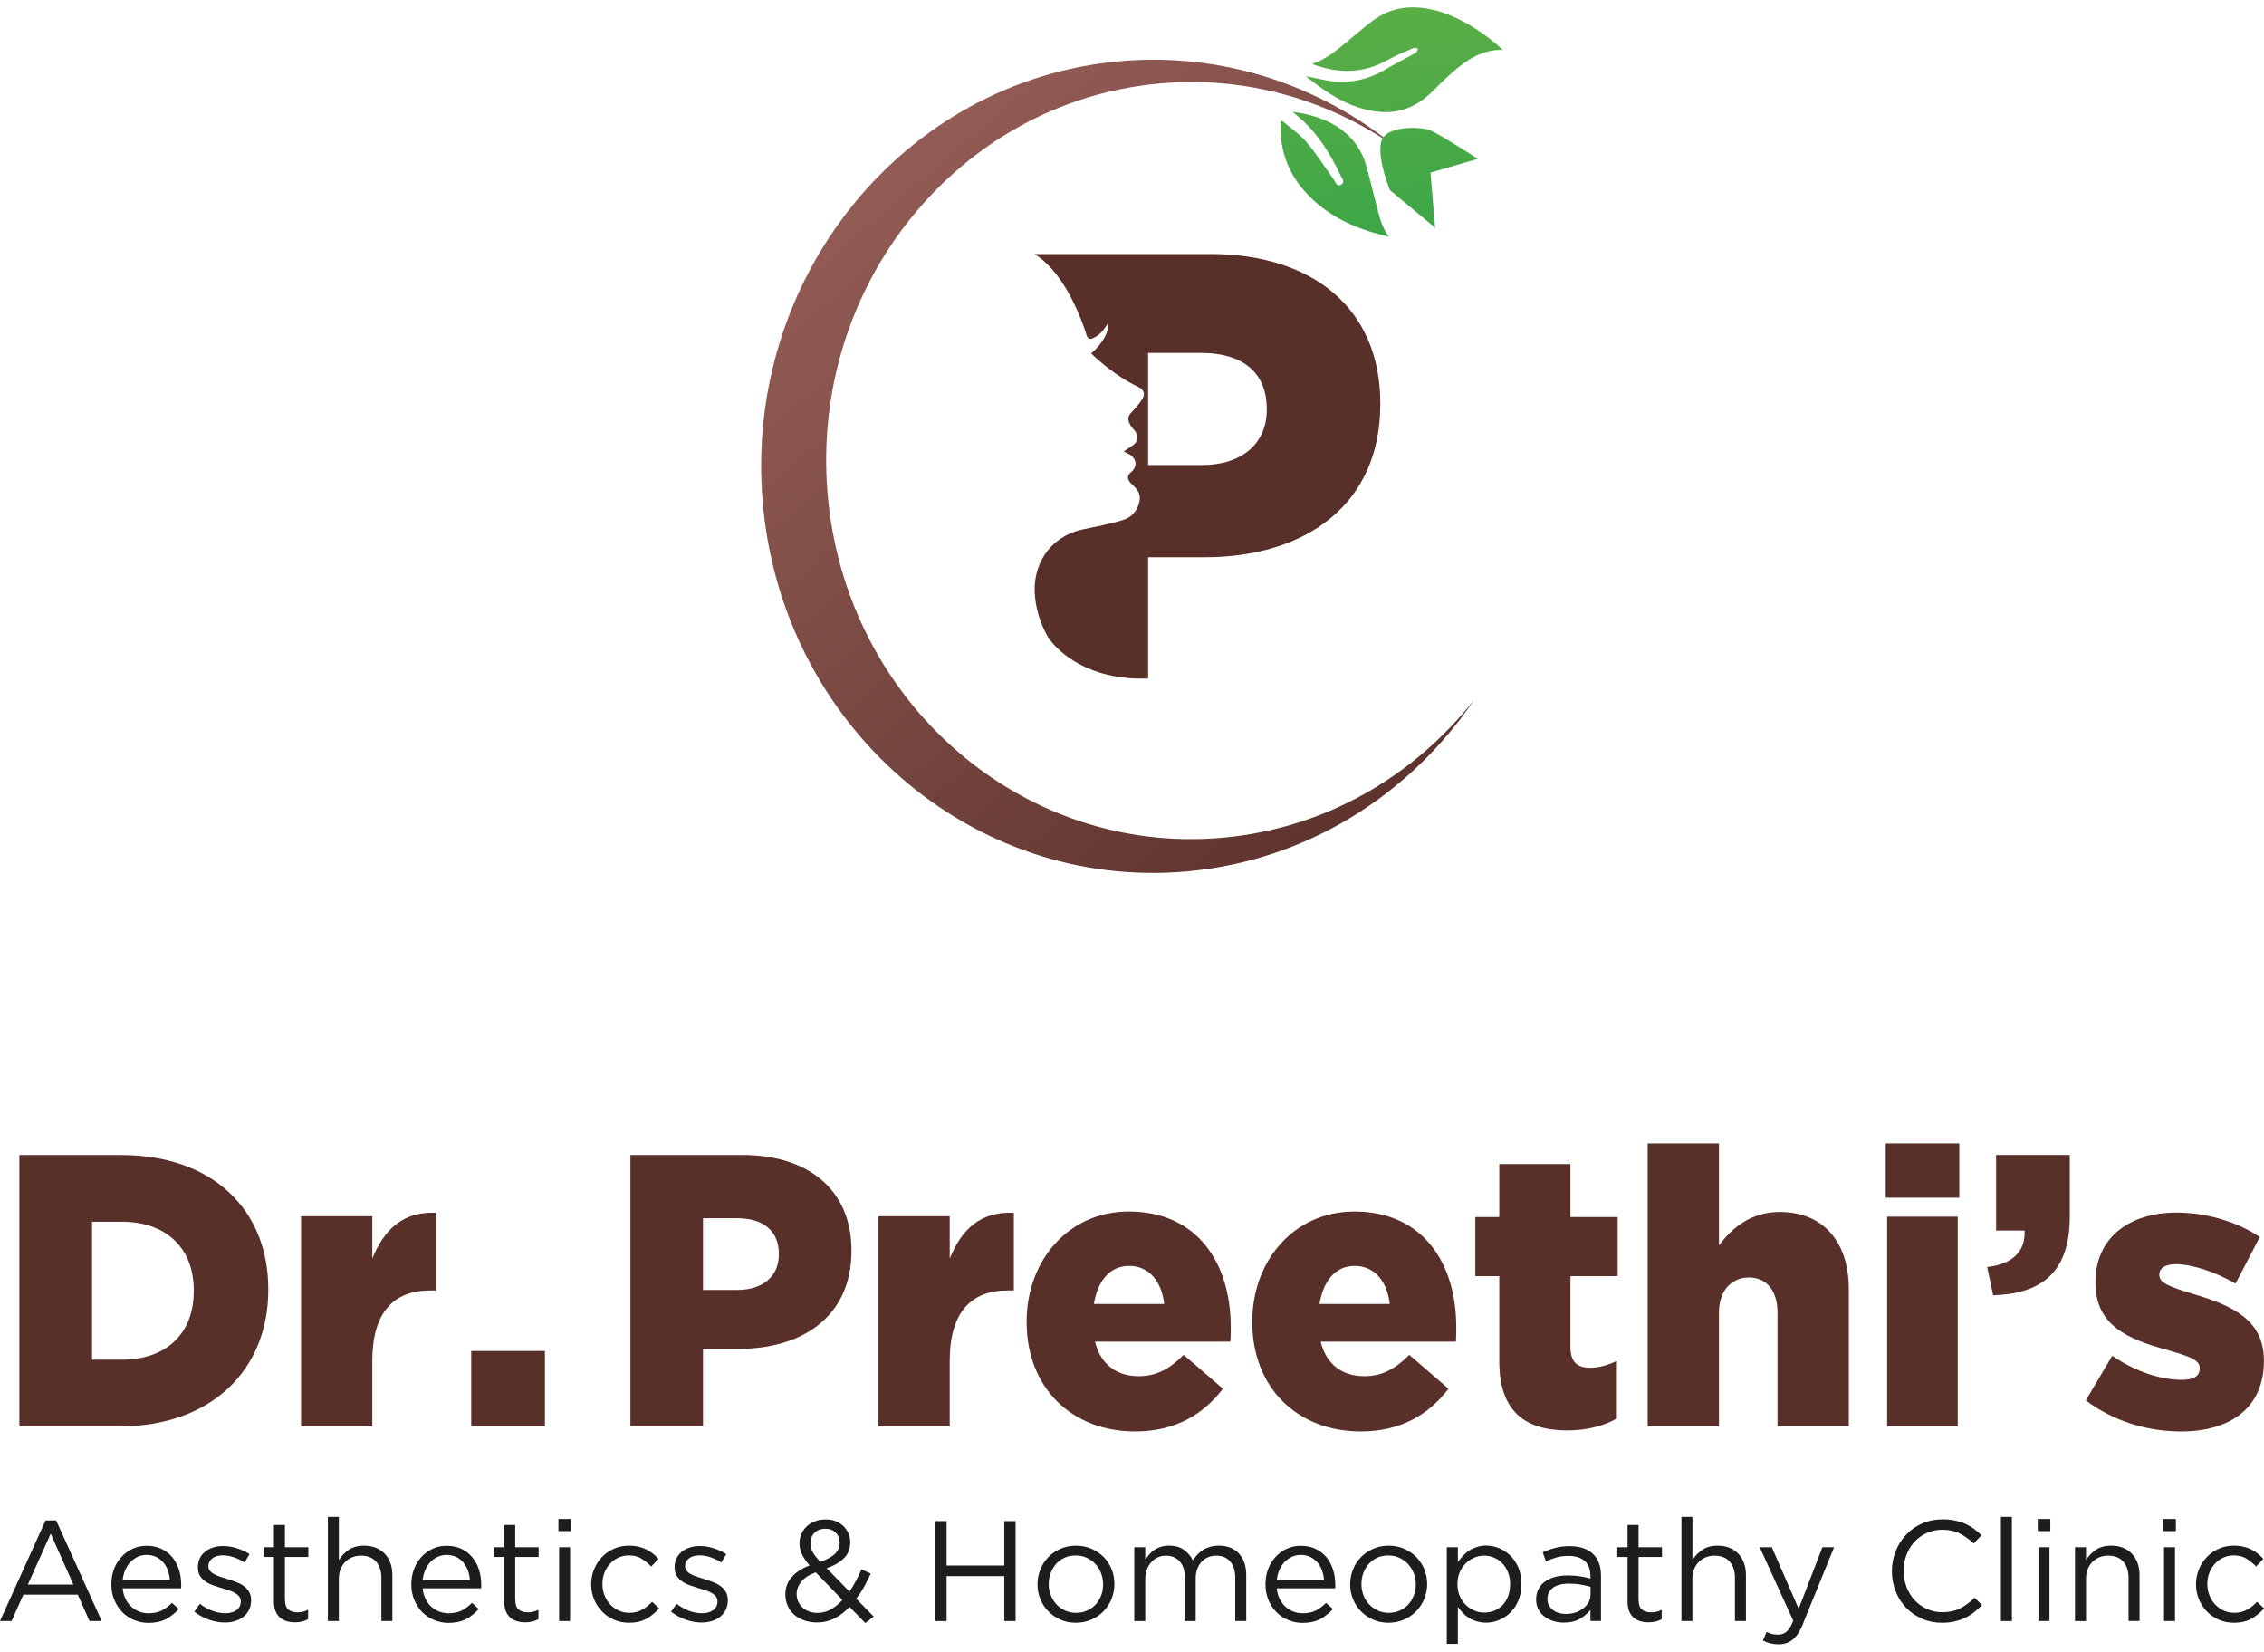 <svg width="148" height="108" viewBox="0 0 148 108" fill="none" xmlns="http://www.w3.org/2000/svg">
<g clip-path="url(#clip0_5872_2055)">
<path d="M96.397 45.697C92.195 51.929 85.463 56.253 77.589 56.958C63.486 58.219 51.07 47.386 49.854 32.764C48.638 18.141 59.084 5.265 73.186 4.004C79.981 3.396 86.388 5.599 91.336 9.679C86.945 6.563 81.53 4.945 75.82 5.456C62.69 6.63 52.965 18.617 54.097 32.232C55.23 45.847 66.788 55.931 79.919 54.757C86.632 54.157 92.46 50.728 96.399 45.699L96.397 45.697Z" fill="url(#paint0_linear_5872_2055)"/>
<path d="M79.103 16.606H67.633C69.196 17.58 70.313 19.741 70.99 21.768C71.008 21.821 71.02 21.869 71.031 21.918C71.114 22.145 71.245 22.203 71.455 22.102C71.849 21.918 72.081 21.683 72.399 21.17C72.537 21.635 72.083 22.465 71.335 23.098C71.402 23.165 71.455 23.223 71.519 23.278C72.408 24.095 73.37 24.794 74.45 25.312C74.754 25.462 74.874 25.731 74.701 26.035C74.522 26.338 74.282 26.619 74.034 26.877C73.723 27.199 73.67 27.383 73.891 27.779C73.957 27.903 74.052 28.012 74.149 28.113C74.453 28.447 74.418 28.854 74.054 29.109C73.863 29.24 73.665 29.372 73.451 29.514C73.605 29.586 73.732 29.639 73.845 29.705C74.321 29.998 74.365 30.506 73.934 30.87C73.695 31.072 73.672 31.259 73.868 31.521C73.946 31.622 74.047 31.712 74.142 31.802C74.505 32.142 74.602 32.524 74.427 33.001C74.259 33.466 73.951 33.802 73.508 33.956C73.059 34.11 72.601 34.214 72.141 34.319C71.664 34.432 71.178 34.511 70.695 34.623C68.641 35.106 67.423 36.908 67.667 39.081C67.776 40.043 68.079 40.894 68.526 41.672C68.538 41.691 68.549 41.709 68.563 41.725C68.922 42.231 70.538 44.208 74.266 44.351H75.053V36.425H78.719C85.37 36.425 90.231 32.975 90.231 26.433V26.355C90.231 20.208 85.872 16.602 79.101 16.602L79.103 16.606ZM82.81 26.794C82.81 28.974 81.203 30.398 78.565 30.398H75.053V23.068H78.528C81.208 23.068 82.81 24.334 82.81 26.716V26.794Z" fill="#582F29"/>
<path d="M85.791 4.174C86.904 3.796 87.68 3.023 88.513 2.342C89.043 1.907 89.558 1.44 90.138 1.088C91.246 0.418 92.452 0.361 93.686 0.641C95.314 1.012 97.099 2.186 98.241 3.26C96.627 3.223 95.501 4.204 94.4 5.228C93.997 5.603 93.629 6.024 93.205 6.369C92.27 7.126 91.198 7.439 90.016 7.294C88.221 7.074 86.758 6.109 85.363 4.982C85.442 4.995 85.522 5.007 85.6 5.025C86.008 5.108 86.415 5.207 86.825 5.272C88.124 5.474 89.346 5.251 90.498 4.579C91.17 4.185 91.868 3.836 92.547 3.454C92.623 3.41 92.653 3.276 92.703 3.184C92.609 3.164 92.498 3.099 92.425 3.131C91.835 3.389 91.237 3.624 90.677 3.937C89.162 4.786 87.608 4.818 86.008 4.264C85.955 4.245 85.904 4.224 85.785 4.176L85.791 4.174Z" fill="url(#paint1_linear_5872_2055)"/>
<path d="M83.798 7.882C84.344 8.351 84.959 8.759 85.421 9.302C86.073 10.068 86.614 10.934 87.204 11.757C87.321 11.921 87.388 12.236 87.671 12.066C87.952 11.896 87.733 11.675 87.648 11.49C86.973 10.075 86.172 8.754 84.986 7.728C84.832 7.594 84.675 7.461 84.498 7.307C86.978 7.629 88.751 8.773 89.329 10.885C89.6 11.882 89.837 12.89 90.102 13.888C90.249 14.438 90.418 14.984 90.8 15.476C90.365 15.359 89.925 15.26 89.497 15.122C87.85 14.59 86.375 13.767 85.212 12.413C84.197 11.233 83.704 9.843 83.699 8.262C83.699 8.158 83.715 8.055 83.725 7.951C83.75 7.928 83.775 7.905 83.8 7.882H83.798Z" fill="url(#paint2_linear_5872_2055)"/>
<path d="M96.608 10.383L93.514 11.283L93.813 14.883L90.866 12.432C90.866 12.432 90.042 10.457 90.276 9.313C90.511 8.172 92.885 8.266 93.498 8.517C94.11 8.768 96.61 10.386 96.61 10.386L96.608 10.383Z" fill="url(#paint3_linear_5872_2055)"/>
<path d="M7.876 75.494H1.266V93.237H7.774C13.943 93.237 17.539 89.433 17.539 84.315V84.262C17.539 79.144 13.989 75.494 7.876 75.494ZM12.667 84.389C12.667 87.254 10.788 88.876 7.949 88.876H6.018V79.855H7.949C10.788 79.855 12.667 81.505 12.667 84.343V84.389Z" fill="#582F29"/>
<path d="M19.68 79.497H24.337V82.266C25.097 80.388 26.324 79.168 28.53 79.272V84.349H28.139C25.712 84.349 24.337 85.796 24.337 88.969V93.234H19.68V79.502V79.497Z" fill="#582F29"/>
<path d="M30.805 88.305H35.621V93.23H30.805V88.305Z" fill="#582F29"/>
<path d="M48.546 75.494H41.211V93.237H45.956V88.165H48.305C52.553 88.165 55.661 85.965 55.661 81.779V81.726C55.661 77.802 52.875 75.494 48.546 75.494ZM50.916 82.007C50.916 83.401 49.889 84.315 48.203 84.315H45.956V79.627H48.178C49.889 79.627 50.916 80.44 50.916 81.961V82.007Z" fill="#582F29"/>
<path d="M57.426 79.497H62.084V82.266C62.843 80.388 64.07 79.168 66.276 79.272V84.349H65.882C63.456 84.349 62.084 85.796 62.084 88.969V93.234H57.426V79.502V79.497Z" fill="#582F29"/>
<path d="M80.453 86.71C80.453 82.671 78.354 79.189 73.783 79.189C69.871 79.189 67.113 82.37 67.113 86.381V86.427C67.113 90.694 70.046 93.564 74.2 93.564C76.839 93.564 78.669 92.443 79.945 90.772L77.375 88.558C76.422 89.525 75.542 89.953 74.442 89.953C72.998 89.953 71.953 89.196 71.582 87.693H80.428C80.456 87.364 80.456 87.009 80.456 86.708L80.453 86.71ZM71.508 85.233C71.757 83.737 72.535 82.745 73.811 82.745C75.087 82.745 75.931 83.712 76.106 85.233H71.508Z" fill="#582F29"/>
<path d="M95.196 86.71C95.196 82.671 93.097 79.189 88.533 79.189C84.621 79.189 81.863 82.37 81.863 86.381V86.427C81.863 90.694 84.796 93.564 88.95 93.564C91.589 93.564 93.419 92.443 94.688 90.772L92.125 88.558C91.172 89.525 90.292 89.953 89.192 89.953C87.748 89.953 86.703 89.196 86.332 87.693H95.178C95.199 87.364 95.199 87.009 95.199 86.708L95.196 86.71ZM86.258 85.233C86.5 83.737 87.285 82.745 88.554 82.745C89.823 82.745 90.681 83.712 90.85 85.233H86.258Z" fill="#582F29"/>
<path d="M98.009 88.971V83.413H96.441V79.549H98.009V76.088H102.662V79.549H105.748V83.413H102.662V88.036C102.662 88.996 103.079 89.401 103.936 89.401C104.548 89.401 105.135 89.224 105.699 88.948V92.713C104.866 93.191 103.765 93.497 102.467 93.497C99.674 93.497 98.009 92.234 98.009 88.975V88.971Z" fill="#582F29"/>
<path d="M107.711 74.739H112.371V81.399C113.23 80.26 114.455 79.219 116.345 79.219C119.165 79.219 120.858 81.145 120.858 84.259V93.225H116.198V85.803C116.198 84.308 115.438 83.5 114.333 83.5C113.227 83.5 112.371 84.31 112.371 85.803V93.225H107.711V74.736V74.739Z" fill="#582F29"/>
<path d="M123.27 74.736V78.285H128.082V74.736H123.27ZM123.364 79.525V93.23H127.98V79.525H123.364Z" fill="#582F29"/>
<path d="M129.905 82.815C131.542 82.638 132.423 81.803 132.347 80.433H130.489V75.49H135.304V79.52C135.304 83.271 133.349 84.564 130.294 84.666L129.902 82.815H129.905Z" fill="#582F29"/>
<path d="M136.348 91.538L138.081 88.62C139.594 89.66 141.256 90.191 142.622 90.191C143.428 90.191 143.796 89.938 143.796 89.455V89.404C143.796 88.87 143.064 88.645 141.668 88.238C139.058 87.526 136.981 86.613 136.981 83.849V83.798C136.981 80.88 139.228 79.258 142.281 79.258C144.21 79.258 146.213 79.84 147.726 80.855L146.14 83.9C144.772 83.112 143.282 82.632 142.233 82.632C141.523 82.632 141.157 82.91 141.157 83.292V83.343C141.157 83.877 141.915 84.13 143.305 84.56C145.916 85.32 147.993 86.258 147.993 88.923V88.974C147.993 91.991 145.82 93.565 142.599 93.565C140.377 93.565 138.178 92.905 136.348 91.538Z" fill="#582F29"/>
<path d="M3.67 99.381H2.979L0 105.956H0.757L1.529 104.232H5.086L5.85 105.956H6.649L3.67 99.381ZM1.819 103.574L3.315 100.246L4.798 103.574H1.819Z" fill="#1D1D1D"/>
<path d="M11.697 102.595C11.596 102.286 11.449 102.01 11.262 101.782C11.066 101.555 10.832 101.366 10.551 101.239C10.27 101.106 9.954 101.039 9.597 101.039C9.261 101.039 8.953 101.099 8.665 101.235C8.384 101.361 8.142 101.543 7.933 101.771C7.726 101.999 7.564 102.261 7.449 102.569C7.334 102.878 7.281 103.207 7.281 103.554C7.281 103.93 7.341 104.266 7.477 104.581C7.604 104.889 7.779 105.158 8 105.379C8.214 105.6 8.469 105.768 8.764 105.89C9.059 106.01 9.367 106.079 9.696 106.079C10.159 106.079 10.541 105.992 10.857 105.83C11.165 105.662 11.442 105.441 11.688 105.172L11.239 104.77C11.039 104.97 10.815 105.138 10.581 105.267C10.339 105.386 10.051 105.448 9.715 105.448C9.508 105.448 9.298 105.414 9.112 105.34C8.916 105.267 8.743 105.165 8.589 105.025C8.435 104.885 8.301 104.71 8.207 104.509C8.106 104.309 8.046 104.079 8.018 103.819H11.838C11.845 103.78 11.845 103.739 11.845 103.699V103.598C11.845 103.244 11.799 102.908 11.697 102.599V102.595ZM8.018 103.278C8.046 103.044 8.099 102.823 8.186 102.627C8.274 102.427 8.382 102.252 8.522 102.105C8.656 101.964 8.817 101.849 8.992 101.762C9.174 101.681 9.367 101.635 9.577 101.635C9.818 101.635 10.033 101.681 10.214 101.769C10.396 101.863 10.551 101.983 10.677 102.13C10.804 102.277 10.905 102.452 10.972 102.652C11.046 102.853 11.092 103.062 11.105 103.276H8.018V103.278Z" fill="#1D1D1D"/>
<path d="M16.286 105.216C16.196 105.393 16.074 105.545 15.922 105.669C15.77 105.793 15.588 105.888 15.379 105.955C15.169 106.021 14.943 106.054 14.702 106.054C14.354 106.054 14.002 105.989 13.647 105.863C13.293 105.736 12.977 105.561 12.703 105.345L13.067 104.832C13.329 105.029 13.599 105.184 13.884 105.289C14.167 105.395 14.451 105.448 14.738 105.448C15.026 105.448 15.27 105.379 15.457 105.243C15.643 105.108 15.738 104.921 15.738 104.684V104.666C15.738 104.548 15.705 104.445 15.639 104.357C15.572 104.27 15.484 104.194 15.372 104.13C15.259 104.063 15.13 104.008 14.985 103.957C14.84 103.906 14.688 103.86 14.531 103.817C14.345 103.759 14.156 103.702 13.967 103.635C13.778 103.568 13.606 103.488 13.454 103.386C13.302 103.285 13.177 103.163 13.081 103.013C12.984 102.864 12.936 102.677 12.936 102.454V102.436C12.936 102.231 12.977 102.042 13.055 101.872C13.136 101.702 13.249 101.554 13.396 101.432C13.541 101.313 13.716 101.218 13.919 101.152C14.121 101.085 14.34 101.053 14.577 101.053C14.877 101.053 15.178 101.101 15.482 101.198C15.788 101.294 16.065 101.423 16.313 101.584L15.986 102.127C15.763 101.985 15.528 101.87 15.282 101.787C15.035 101.702 14.794 101.663 14.557 101.663C14.269 101.663 14.043 101.729 13.875 101.863C13.707 101.996 13.622 102.164 13.622 102.362V102.381C13.622 102.491 13.656 102.59 13.725 102.675C13.794 102.76 13.884 102.832 14.002 102.894C14.117 102.956 14.25 103.011 14.398 103.062C14.547 103.112 14.704 103.163 14.865 103.211C15.052 103.269 15.236 103.329 15.42 103.398C15.604 103.467 15.77 103.552 15.92 103.66C16.069 103.766 16.189 103.893 16.279 104.042C16.369 104.192 16.415 104.374 16.415 104.592V104.611C16.415 104.841 16.369 105.046 16.279 105.22H16.281L16.286 105.216Z" fill="#1D1D1D"/>
<path d="M18.632 104.584C18.632 104.883 18.708 105.093 18.855 105.21C19.005 105.327 19.201 105.387 19.442 105.387C19.567 105.387 19.684 105.376 19.792 105.351C19.901 105.325 20.018 105.281 20.142 105.219V105.836C20.018 105.905 19.884 105.956 19.746 105.99C19.606 106.025 19.449 106.041 19.274 106.041C19.081 106.041 18.901 106.016 18.731 105.965C18.563 105.914 18.418 105.836 18.296 105.728C18.176 105.617 18.079 105.477 18.01 105.304C17.941 105.13 17.907 104.922 17.907 104.679V101.767H17.234V101.132H17.907V99.678H18.625V101.132H20.156V101.767H18.625V104.586H18.627L18.632 104.584Z" fill="#1D1D1D"/>
<path d="M22.152 105.958H21.434V99.147H22.152V101.975C22.313 101.712 22.525 101.492 22.787 101.307C23.05 101.123 23.388 101.031 23.805 101.031C24.098 101.031 24.358 101.077 24.583 101.172C24.811 101.266 25.002 101.397 25.161 101.567C25.32 101.738 25.442 101.943 25.525 102.177C25.61 102.414 25.649 102.674 25.649 102.96V105.956H24.931V103.137C24.931 102.688 24.816 102.334 24.586 102.074C24.355 101.811 24.026 101.683 23.596 101.683C23.391 101.683 23.2 101.719 23.022 101.791C22.845 101.862 22.691 101.966 22.559 102.099C22.428 102.235 22.327 102.394 22.256 102.58C22.184 102.766 22.15 102.971 22.15 103.197V105.958H22.152Z" fill="#1D1D1D"/>
<path d="M31.31 102.595C31.208 102.286 31.061 102.01 30.868 101.782C30.679 101.555 30.437 101.366 30.163 101.239C29.882 101.106 29.56 101.039 29.21 101.039C28.86 101.039 28.558 101.099 28.277 101.235C27.997 101.361 27.748 101.543 27.545 101.771C27.338 101.999 27.177 102.261 27.062 102.569C26.947 102.878 26.887 103.207 26.887 103.554C26.887 103.93 26.953 104.266 27.082 104.581C27.216 104.889 27.391 105.158 27.605 105.379C27.826 105.6 28.082 105.768 28.376 105.89C28.664 106.01 28.98 106.079 29.309 106.079C29.772 106.079 30.154 105.992 30.469 105.83C30.778 105.662 31.054 105.441 31.296 105.172L30.854 104.77C30.653 104.97 30.43 105.138 30.188 105.267C29.953 105.386 29.666 105.448 29.33 105.448C29.115 105.448 28.913 105.414 28.719 105.34C28.526 105.267 28.358 105.165 28.197 105.025C28.043 104.885 27.916 104.71 27.815 104.509C27.72 104.309 27.653 104.079 27.633 103.819H31.452C31.452 103.78 31.459 103.739 31.459 103.699V103.598C31.459 103.244 31.413 102.908 31.312 102.599L31.31 102.595ZM27.626 103.278C27.653 103.044 27.713 102.823 27.794 102.627C27.881 102.427 27.994 102.252 28.13 102.105C28.264 101.964 28.425 101.849 28.607 101.762C28.782 101.681 28.975 101.635 29.191 101.635C29.433 101.635 29.64 101.681 29.829 101.769C30.011 101.863 30.165 101.983 30.292 102.13C30.412 102.277 30.513 102.452 30.587 102.652C30.66 102.853 30.702 103.062 30.72 103.276H27.626V103.278Z" fill="#1D1D1D"/>
<path d="M33.687 104.584C33.687 104.883 33.763 105.093 33.91 105.21C34.06 105.327 34.255 105.387 34.497 105.387C34.621 105.387 34.739 105.376 34.847 105.351C34.955 105.325 35.073 105.281 35.197 105.219V105.836C35.073 105.905 34.939 105.956 34.801 105.99C34.663 106.025 34.504 106.041 34.329 106.041C34.136 106.041 33.956 106.016 33.786 105.965C33.617 105.914 33.472 105.836 33.35 105.728C33.231 105.617 33.134 105.477 33.065 105.304C32.996 105.13 32.961 104.922 32.961 104.679V101.767H32.289V101.132H32.961V99.678H33.68V101.132H35.211V101.767H33.68V104.586H33.682L33.687 104.584Z" fill="#1D1D1D"/>
<path d="M36.504 99.287V100.079H37.324V99.287H36.504ZM36.55 101.133V105.956H37.268V101.133H36.55Z" fill="#1D1D1D"/>
<path d="M42.259 105.805C41.951 105.982 41.569 106.069 41.115 106.069C40.76 106.069 40.431 106.002 40.132 105.869C39.83 105.736 39.57 105.556 39.349 105.326C39.128 105.098 38.955 104.833 38.831 104.527C38.707 104.221 38.645 103.899 38.645 103.556C38.645 103.213 38.707 102.889 38.831 102.583C38.955 102.277 39.128 102.007 39.349 101.775C39.57 101.545 39.833 101.363 40.132 101.23C40.434 101.096 40.763 101.029 41.115 101.029C41.345 101.029 41.555 101.052 41.741 101.096C41.928 101.14 42.098 101.202 42.255 101.278C42.409 101.356 42.554 101.446 42.685 101.554C42.814 101.66 42.938 101.773 43.049 101.89L42.572 102.394C42.379 102.196 42.169 102.023 41.942 101.881C41.714 101.738 41.435 101.667 41.106 101.667C40.862 101.667 40.636 101.715 40.424 101.812C40.212 101.908 40.028 102.042 39.874 102.212C39.72 102.382 39.598 102.583 39.51 102.808C39.423 103.036 39.381 103.278 39.381 103.538C39.381 103.798 39.427 104.044 39.517 104.272C39.607 104.502 39.731 104.702 39.89 104.873C40.049 105.043 40.236 105.176 40.45 105.273C40.664 105.37 40.899 105.418 41.154 105.418C41.467 105.418 41.741 105.349 41.981 105.213C42.22 105.077 42.437 104.905 42.63 104.7L43.088 105.13C42.844 105.406 42.57 105.632 42.262 105.809L42.259 105.805Z" fill="#1D1D1D"/>
<path d="M47.45 105.216C47.358 105.393 47.238 105.545 47.086 105.669C46.934 105.793 46.752 105.888 46.543 105.955C46.333 106.021 46.107 106.054 45.866 106.054C45.518 106.054 45.166 105.989 44.811 105.863C44.457 105.736 44.141 105.561 43.867 105.345L44.231 104.832C44.493 105.029 44.763 105.184 45.048 105.289C45.331 105.395 45.615 105.448 45.903 105.448C46.19 105.448 46.434 105.379 46.621 105.243C46.807 105.108 46.902 104.921 46.902 104.684V104.666C46.902 104.548 46.87 104.445 46.803 104.357C46.736 104.27 46.648 104.194 46.536 104.13C46.423 104.063 46.294 104.008 46.149 103.957C46.004 103.906 45.852 103.86 45.695 103.817C45.509 103.759 45.32 103.702 45.131 103.635C44.942 103.568 44.77 103.488 44.618 103.386C44.466 103.285 44.342 103.163 44.245 103.013C44.148 102.864 44.1 102.677 44.1 102.454V102.436C44.1 102.231 44.141 102.042 44.219 101.872C44.3 101.702 44.413 101.554 44.56 101.432C44.705 101.313 44.88 101.218 45.083 101.152C45.285 101.085 45.504 101.053 45.741 101.053C46.041 101.053 46.342 101.101 46.646 101.198C46.952 101.294 47.229 101.423 47.477 101.584L47.15 102.127C46.927 101.985 46.692 101.87 46.446 101.787C46.2 101.702 45.958 101.663 45.721 101.663C45.433 101.663 45.207 101.729 45.039 101.863C44.871 101.996 44.786 102.164 44.786 102.362V102.381C44.786 102.491 44.82 102.59 44.889 102.675C44.959 102.76 45.048 102.832 45.166 102.894C45.281 102.956 45.414 103.011 45.562 103.062C45.711 103.112 45.868 103.163 46.029 103.211C46.216 103.269 46.4 103.329 46.584 103.398C46.768 103.467 46.934 103.552 47.084 103.66C47.233 103.766 47.353 103.893 47.443 104.042C47.533 104.192 47.579 104.374 47.579 104.592V104.611C47.579 104.841 47.533 105.046 47.443 105.22H47.445L47.45 105.216Z" fill="#1D1D1D"/>
<path d="M57.117 105.666L55.975 104.499C56.156 104.264 56.325 104.009 56.479 103.735C56.633 103.459 56.78 103.164 56.921 102.856L56.318 102.575C56.198 102.851 56.069 103.104 55.942 103.353C55.816 103.595 55.673 103.822 55.532 104.03L54.036 102.506C54.519 102.338 54.895 102.124 55.171 101.848C55.447 101.579 55.581 101.231 55.581 100.801C55.581 100.594 55.542 100.398 55.461 100.223C55.38 100.041 55.265 99.88 55.132 99.747C54.991 99.613 54.823 99.512 54.628 99.431C54.432 99.351 54.225 99.316 53.997 99.316C53.734 99.316 53.493 99.351 53.285 99.436C53.071 99.51 52.889 99.625 52.742 99.765C52.595 99.906 52.473 100.067 52.392 100.262C52.304 100.451 52.265 100.651 52.265 100.872C52.265 101.134 52.318 101.376 52.427 101.597C52.535 101.818 52.696 102.06 52.924 102.322C52.413 102.518 52.024 102.771 51.757 103.086C51.48 103.394 51.34 103.769 51.34 104.214C51.34 104.49 51.393 104.736 51.494 104.964C51.595 105.192 51.743 105.387 51.925 105.548C52.113 105.709 52.328 105.829 52.583 105.917C52.832 106.004 53.106 106.05 53.396 106.05C53.826 106.05 54.215 105.956 54.563 105.781C54.913 105.599 55.233 105.35 55.537 105.031L56.564 106.085V106.092L57.121 105.661L57.117 105.666ZM53.244 100.191C53.426 100.009 53.668 99.922 53.962 99.922C54.232 99.922 54.453 100.002 54.628 100.177C54.803 100.345 54.89 100.566 54.89 100.835C54.89 101.13 54.782 101.371 54.575 101.574C54.361 101.774 54.045 101.942 53.628 102.089C53.502 101.956 53.401 101.834 53.313 101.728C53.232 101.62 53.166 101.521 53.113 101.427C53.067 101.332 53.032 101.238 53.005 101.151C52.984 101.063 52.977 100.969 52.977 100.874C52.977 100.598 53.064 100.37 53.246 100.191H53.244ZM54.312 105.196C54.043 105.35 53.755 105.424 53.44 105.424C53.239 105.424 53.057 105.396 52.889 105.33C52.721 105.27 52.574 105.182 52.454 105.067C52.334 104.959 52.24 104.826 52.178 104.678C52.111 104.531 52.077 104.363 52.077 104.181C52.077 103.905 52.178 103.638 52.378 103.39C52.574 103.141 52.889 102.934 53.325 102.773L55.07 104.577C54.835 104.84 54.586 105.047 54.312 105.194V105.196Z" fill="#1D1D1D"/>
<path d="M61.88 103.02V105.959H61.141V99.426H61.88V102.328H65.651V99.426H66.39V105.959H65.651V103.02H61.88Z" fill="#1D1D1D"/>
<path d="M72.668 102.566C72.542 102.265 72.367 101.996 72.146 101.768C71.918 101.547 71.655 101.365 71.347 101.231C71.038 101.098 70.709 101.031 70.341 101.031C69.972 101.031 69.636 101.098 69.328 101.231C69.026 101.365 68.757 101.547 68.536 101.775C68.308 102.002 68.133 102.279 68.013 102.58C67.886 102.888 67.824 103.211 67.824 103.56C67.824 103.91 67.884 104.225 68.013 104.527C68.133 104.835 68.308 105.098 68.536 105.326C68.757 105.553 69.019 105.735 69.328 105.869C69.629 106.002 69.965 106.069 70.32 106.069C70.675 106.069 71.018 106.002 71.333 105.869C71.642 105.735 71.911 105.553 72.132 105.326C72.353 105.091 72.535 104.828 72.662 104.52V104.513C72.788 104.205 72.85 103.883 72.85 103.54C72.85 103.197 72.79 102.875 72.668 102.566ZM71.985 104.285C71.897 104.513 71.777 104.709 71.623 104.877C71.469 105.045 71.28 105.178 71.059 105.273C70.845 105.374 70.596 105.42 70.341 105.42C70.085 105.42 69.85 105.367 69.629 105.273C69.415 105.171 69.226 105.038 69.065 104.87C68.911 104.702 68.784 104.509 68.697 104.274C68.602 104.046 68.556 103.804 68.556 103.542C68.556 103.28 68.602 103.038 68.69 102.81C68.777 102.582 68.897 102.387 69.044 102.214C69.199 102.046 69.388 101.913 69.602 101.811C69.823 101.717 70.064 101.671 70.32 101.671C70.576 101.671 70.817 101.717 71.031 101.818C71.246 101.92 71.441 102.053 71.602 102.221C71.764 102.396 71.89 102.589 71.978 102.824C72.065 103.052 72.111 103.3 72.111 103.556C72.111 103.811 72.072 104.067 71.985 104.288V104.285Z" fill="#1D1D1D"/>
<path d="M78.27 101.618C78.38 101.501 78.502 101.398 78.638 101.31C78.774 101.223 78.93 101.156 79.101 101.105C79.271 101.055 79.462 101.029 79.674 101.029C80.234 101.029 80.673 101.202 80.991 101.547C81.309 101.892 81.468 102.366 81.468 102.969V105.956H80.749V103.137C80.749 102.67 80.639 102.311 80.418 102.06C80.197 101.807 79.891 101.683 79.497 101.683C79.317 101.683 79.145 101.715 78.984 101.782C78.822 101.849 78.68 101.943 78.56 102.072C78.44 102.198 78.341 102.357 78.27 102.544C78.198 102.73 78.164 102.942 78.164 103.179V105.959H77.455V103.121C77.455 102.668 77.344 102.313 77.123 102.063C76.902 101.809 76.598 101.685 76.211 101.685C76.018 101.685 75.841 101.722 75.68 101.798C75.518 101.874 75.376 101.977 75.256 102.116C75.136 102.251 75.04 102.412 74.97 102.596C74.901 102.781 74.867 102.983 74.867 103.206V105.959H74.148V101.133H74.867V101.945C74.947 101.828 75.037 101.713 75.134 101.6C75.231 101.487 75.341 101.391 75.465 101.305C75.59 101.22 75.73 101.156 75.884 101.105C76.039 101.055 76.221 101.029 76.428 101.029C76.819 101.029 77.144 101.121 77.399 101.305C77.655 101.49 77.848 101.717 77.977 101.991C78.065 101.86 78.162 101.736 78.272 101.618H78.27Z" fill="#1D1D1D"/>
<path d="M87.142 102.595C87.041 102.286 86.894 102.01 86.707 101.782C86.512 101.555 86.277 101.366 85.996 101.239C85.715 101.106 85.4 101.039 85.043 101.039C84.707 101.039 84.398 101.099 84.11 101.235C83.829 101.361 83.588 101.543 83.378 101.771C83.178 101.999 83.01 102.261 82.895 102.569C82.779 102.878 82.727 103.207 82.727 103.554C82.727 103.93 82.786 104.266 82.922 104.581C83.049 104.889 83.224 105.158 83.445 105.379C83.659 105.6 83.915 105.768 84.209 105.89C84.504 106.01 84.812 106.079 85.142 106.079C85.605 106.079 85.987 105.992 86.302 105.83C86.611 105.662 86.894 105.441 87.133 105.172L86.684 104.77C86.484 104.97 86.268 105.138 86.026 105.267C85.784 105.386 85.496 105.448 85.16 105.448C84.953 105.448 84.743 105.414 84.557 105.34C84.361 105.267 84.189 105.165 84.034 105.025C83.88 104.885 83.753 104.71 83.652 104.509C83.551 104.309 83.491 104.079 83.463 103.819H87.283C87.29 103.78 87.29 103.739 87.29 103.699V103.598C87.29 103.244 87.244 102.908 87.142 102.599V102.595ZM83.466 103.278C83.486 103.044 83.546 102.823 83.634 102.627C83.721 102.427 83.829 102.252 83.963 102.105C84.103 101.964 84.258 101.849 84.439 101.762C84.621 101.681 84.815 101.635 85.024 101.635C85.266 101.635 85.48 101.681 85.662 101.769C85.844 101.863 85.998 101.983 86.125 102.13C86.251 102.277 86.353 102.452 86.42 102.652C86.493 102.853 86.535 103.062 86.553 103.276H83.466V103.278Z" fill="#1D1D1D"/>
<path d="M93.106 102.566C92.979 102.265 92.804 101.996 92.583 101.768C92.355 101.547 92.093 101.365 91.784 101.231C91.476 101.098 91.147 101.031 90.778 101.031C90.41 101.031 90.081 101.098 89.772 101.231C89.464 101.365 89.194 101.547 88.973 101.775C88.745 102.002 88.57 102.272 88.451 102.58C88.324 102.888 88.262 103.211 88.262 103.56C88.262 103.91 88.322 104.225 88.451 104.527C88.57 104.835 88.745 105.098 88.973 105.326C89.194 105.553 89.457 105.735 89.765 105.869C90.067 106.002 90.403 106.069 90.764 106.069C91.126 106.069 91.455 106.002 91.771 105.869C92.079 105.735 92.349 105.553 92.57 105.326C92.797 105.091 92.972 104.828 93.099 104.52V104.513C93.226 104.205 93.295 103.883 93.295 103.54C93.295 103.197 93.228 102.875 93.106 102.566ZM92.42 104.285C92.332 104.513 92.213 104.709 92.058 104.877C91.904 105.045 91.715 105.178 91.501 105.273C91.28 105.374 91.031 105.42 90.776 105.42C90.52 105.42 90.285 105.367 90.071 105.273C89.85 105.171 89.662 105.038 89.507 104.87C89.346 104.702 89.219 104.509 89.132 104.274C89.044 104.046 88.999 103.804 88.999 103.542C88.999 103.28 89.038 103.038 89.125 102.81C89.213 102.582 89.332 102.387 89.487 102.214C89.634 102.046 89.823 101.913 90.037 101.811C90.258 101.717 90.507 101.671 90.762 101.671C91.018 101.671 91.252 101.717 91.467 101.818C91.688 101.92 91.876 102.053 92.038 102.221C92.199 102.396 92.325 102.589 92.413 102.824C92.507 103.052 92.553 103.3 92.553 103.556C92.553 103.811 92.507 104.06 92.42 104.288V104.285Z" fill="#1D1D1D"/>
<path d="M99.263 102.473C99.13 102.165 98.955 101.903 98.741 101.689C98.52 101.475 98.271 101.307 97.995 101.191C97.719 101.083 97.438 101.023 97.15 101.023C96.929 101.023 96.719 101.058 96.54 101.118C96.358 101.178 96.19 101.251 96.035 101.353C95.888 101.447 95.755 101.56 95.633 101.695C95.513 101.822 95.405 101.958 95.303 102.105V101.132H94.578V107.451H95.303V105.03C95.398 105.17 95.504 105.299 95.626 105.426C95.748 105.552 95.881 105.661 96.029 105.755C96.183 105.849 96.351 105.923 96.533 105.976C96.722 106.029 96.929 106.063 97.15 106.063C97.445 106.063 97.728 106.004 98.002 105.888C98.283 105.773 98.531 105.608 98.748 105.391C98.962 105.177 99.13 104.915 99.263 104.607V104.6C99.39 104.291 99.459 103.935 99.459 103.539C99.459 103.143 99.392 102.789 99.263 102.473ZM98.584 104.337C98.497 104.565 98.37 104.761 98.223 104.922C98.069 105.076 97.887 105.198 97.679 105.283C97.472 105.364 97.244 105.403 97.021 105.403C96.798 105.403 96.579 105.364 96.369 105.269C96.162 105.182 95.973 105.055 95.812 104.894C95.644 104.733 95.517 104.54 95.416 104.303C95.322 104.075 95.276 103.82 95.276 103.539C95.276 103.258 95.322 103.009 95.416 102.782C95.517 102.554 95.644 102.358 95.812 102.19C95.98 102.022 96.162 101.909 96.369 101.815C96.577 101.728 96.793 101.682 97.021 101.682C97.249 101.682 97.47 101.728 97.672 101.815C97.88 101.903 98.062 102.022 98.216 102.19C98.37 102.351 98.492 102.552 98.584 102.782C98.672 103.009 98.718 103.258 98.718 103.553C98.718 103.847 98.672 104.103 98.584 104.337Z" fill="#1D1D1D"/>
<path d="M104.125 101.56C103.775 101.23 103.266 101.062 102.608 101.062C102.253 101.062 101.938 101.102 101.661 101.178C101.385 101.244 101.118 101.346 100.849 101.465L101.063 102.057C101.284 101.949 101.519 101.868 101.746 101.801L101.753 101.794C101.981 101.734 102.244 101.7 102.532 101.7C102.981 101.7 103.337 101.808 103.593 102.029C103.842 102.25 103.968 102.579 103.968 103.014V103.182C103.747 103.122 103.526 103.067 103.298 103.035C103.063 102.996 102.787 102.975 102.486 102.975C102.184 102.975 101.901 103.009 101.647 103.076C101.399 103.15 101.178 103.251 100.996 103.378C100.807 103.511 100.667 103.672 100.572 103.868C100.471 104.063 100.418 104.291 100.418 104.544C100.418 104.798 100.471 105.021 100.572 105.209C100.674 105.398 100.814 105.552 100.982 105.679C101.157 105.806 101.35 105.9 101.567 105.967C101.781 106.026 101.997 106.061 102.225 106.061C102.656 106.061 103.01 105.974 103.291 105.806C103.572 105.638 103.802 105.444 103.968 105.228V105.953H104.659V103.007C104.659 102.363 104.477 101.879 104.123 101.557L104.125 101.56ZM103.977 104.183C103.977 104.379 103.938 104.551 103.858 104.712C103.77 104.867 103.657 105.007 103.508 105.122C103.36 105.237 103.192 105.329 102.997 105.398C102.801 105.458 102.587 105.493 102.366 105.493C102.205 105.493 102.05 105.472 101.903 105.426C101.763 105.387 101.634 105.325 101.521 105.237C101.406 105.15 101.321 105.048 101.258 104.936C101.192 104.816 101.157 104.68 101.157 104.519C101.157 104.211 101.277 103.962 101.519 103.78C101.76 103.605 102.11 103.511 102.559 103.511C102.861 103.511 103.123 103.532 103.358 103.578C103.593 103.617 103.793 103.665 103.975 103.718V104.181L103.977 104.183Z" fill="#1D1D1D"/>
<path d="M107.118 104.584C107.118 104.883 107.194 105.093 107.341 105.21C107.491 105.327 107.687 105.387 107.928 105.387C108.053 105.387 108.17 105.376 108.278 105.351C108.387 105.325 108.504 105.281 108.628 105.219V105.836C108.504 105.905 108.37 105.956 108.232 105.99C108.092 106.025 107.935 106.041 107.76 106.041C107.567 106.041 107.387 106.016 107.219 105.965C107.051 105.914 106.906 105.836 106.784 105.728C106.664 105.62 106.568 105.477 106.499 105.304C106.429 105.13 106.395 104.922 106.395 104.679V101.767H105.723V101.132H106.395V99.678H107.113V101.132H108.644V101.767H107.113V104.586L107.118 104.584Z" fill="#1D1D1D"/>
<path d="M110.636 105.958H109.918V99.147H110.636V101.975C110.797 101.712 111.009 101.492 111.272 101.307C111.534 101.123 111.873 101.031 112.289 101.031C112.582 101.031 112.842 101.077 113.068 101.172C113.296 101.266 113.487 101.397 113.646 101.567C113.804 101.738 113.926 101.943 114.009 102.177C114.095 102.414 114.134 102.674 114.134 102.96V105.956H113.415V103.137C113.415 102.688 113.3 102.334 113.07 102.074C112.84 101.811 112.51 101.683 112.08 101.683C111.875 101.683 111.684 101.719 111.507 101.791C111.329 101.862 111.175 101.966 111.044 102.099C110.913 102.233 110.811 102.394 110.74 102.58C110.669 102.766 110.634 102.971 110.634 103.197V105.958H110.636Z" fill="#1D1D1D"/>
<path d="M117.879 106.117C117.674 106.615 117.443 106.967 117.192 107.171C116.939 107.376 116.633 107.48 116.272 107.48C116.074 107.48 115.892 107.459 115.728 107.418C115.567 107.376 115.404 107.316 115.242 107.236L115.484 106.667C115.602 106.73 115.719 106.773 115.834 106.803C115.949 106.831 116.085 106.845 116.239 106.845C116.458 106.845 116.64 106.778 116.79 106.649C116.939 106.518 117.087 106.283 117.229 105.94L115.035 101.133H115.827L117.582 105.156L119.131 101.133H119.896L117.869 106.117H117.874H117.879Z" fill="#1D1D1D"/>
<path d="M129.04 105.393C128.856 105.533 128.66 105.653 128.449 105.752C128.237 105.851 128.009 105.929 127.767 105.984C127.525 106.04 127.254 106.07 126.954 106.07C126.48 106.07 126.045 105.982 125.647 105.807C125.248 105.632 124.903 105.395 124.611 105.094C124.318 104.792 124.088 104.436 123.924 104.026C123.761 103.616 123.676 103.174 123.676 102.7C123.676 102.226 123.759 101.796 123.924 101.384C124.088 100.974 124.318 100.613 124.611 100.307C124.903 99.999 125.251 99.757 125.656 99.578C126.061 99.4 126.503 99.311 126.982 99.311C127.281 99.311 127.548 99.336 127.79 99.386C128.03 99.437 128.253 99.506 128.458 99.596C128.663 99.686 128.854 99.794 129.027 99.923C129.202 100.049 129.367 100.192 129.531 100.346L129.027 100.887C128.746 100.625 128.446 100.411 128.126 100.243C127.804 100.075 127.422 99.989 126.973 99.989C126.611 99.989 126.277 100.058 125.969 100.194C125.66 100.33 125.393 100.521 125.165 100.763C124.937 101.004 124.76 101.29 124.634 101.616C124.507 101.943 124.442 102.295 124.442 102.675C124.442 103.055 124.507 103.409 124.634 103.738C124.76 104.07 124.94 104.355 125.165 104.597C125.393 104.841 125.66 105.032 125.969 105.17C126.275 105.31 126.611 105.379 126.973 105.379C127.422 105.379 127.806 105.296 128.131 105.131C128.453 104.967 128.771 104.735 129.084 104.436L129.57 104.912C129.402 105.087 129.227 105.243 129.043 105.384V105.388L129.04 105.393Z" fill="#1D1D1D"/>
<path d="M130.801 105.958V99.147H131.519V105.958H130.801Z" fill="#1D1D1D"/>
<path d="M133.211 99.287V100.079H134.031V99.287H133.211ZM133.257 101.133V105.956H133.975V101.133H133.257Z" fill="#1D1D1D"/>
<path d="M136.365 105.959H135.645V101.133H136.365V101.973C136.526 101.71 136.738 101.49 137.001 101.305C137.263 101.121 137.599 101.029 138.016 101.029C138.308 101.029 138.566 101.075 138.794 101.17C139.022 101.264 139.216 101.395 139.374 101.566C139.533 101.736 139.653 101.941 139.738 102.175C139.821 102.412 139.865 102.675 139.865 102.958V105.954H139.146V103.135C139.146 102.686 139.029 102.332 138.801 102.072C138.569 101.809 138.242 101.681 137.813 101.681C137.608 101.681 137.415 101.717 137.238 101.789C137.063 101.86 136.909 101.964 136.777 102.097C136.648 102.231 136.545 102.392 136.471 102.578C136.4 102.764 136.365 102.969 136.365 103.195V105.956V105.959Z" fill="#1D1D1D"/>
<path d="M141.418 99.287V100.079H142.238V99.287H141.418ZM141.464 101.133V105.956H142.182V101.133H141.464Z" fill="#1D1D1D"/>
<path d="M147.174 105.805C146.866 105.982 146.486 106.069 146.03 106.069C145.675 106.069 145.346 106.002 145.044 105.869C144.743 105.736 144.48 105.556 144.262 105.326C144.04 105.098 143.868 104.833 143.743 104.527C143.619 104.221 143.555 103.899 143.555 103.556C143.555 103.213 143.619 102.889 143.743 102.583C143.868 102.274 144.04 102.007 144.262 101.775C144.48 101.545 144.743 101.363 145.044 101.23C145.348 101.096 145.675 101.029 146.03 101.029C146.262 101.029 146.47 101.052 146.654 101.096C146.843 101.14 147.011 101.202 147.169 101.278C147.326 101.356 147.469 101.446 147.598 101.554C147.727 101.66 147.849 101.773 147.961 101.89L147.485 102.394C147.294 102.196 147.084 102.023 146.856 101.881C146.628 101.736 146.35 101.667 146.021 101.667C145.779 101.667 145.551 101.715 145.339 101.812C145.127 101.908 144.943 102.042 144.789 102.212C144.635 102.382 144.512 102.583 144.425 102.808C144.338 103.036 144.296 103.278 144.296 103.538C144.296 103.798 144.342 104.044 144.432 104.272C144.522 104.502 144.646 104.702 144.805 104.873C144.964 105.043 145.148 105.176 145.364 105.273C145.578 105.37 145.813 105.418 146.069 105.418C146.38 105.418 146.656 105.349 146.895 105.213C147.135 105.077 147.351 104.905 147.545 104.7L148.003 105.13C147.759 105.406 147.485 105.632 147.176 105.809L147.174 105.805Z" fill="#1D1D1D"/>
</g>
<defs>
<linearGradient id="paint0_linear_5872_2055" x1="49.336" y1="0.329" x2="96.537" y2="55.555" gradientUnits="userSpaceOnUse">
<stop stop-color="#A0665F"/>
<stop offset="1" stop-color="#582F29"/>
</linearGradient>
<linearGradient id="paint1_linear_5872_2055" x1="91.446" y1="0.135" x2="95.318" y2="43.43" gradientUnits="userSpaceOnUse">
<stop stop-color="#5CAE46"/>
<stop offset="1" stop-color="#009749"/>
</linearGradient>
<linearGradient id="paint2_linear_5872_2055" x1="86.237" y1="0.706" x2="90.106" y2="43.999" gradientUnits="userSpaceOnUse">
<stop stop-color="#5CAE46"/>
<stop offset="1" stop-color="#009749"/>
</linearGradient>
<linearGradient id="paint3_linear_5872_2055" x1="92.526" y1="0.136" x2="96.395" y2="43.431" gradientUnits="userSpaceOnUse">
<stop stop-color="#5CAE46"/>
<stop offset="1" stop-color="#009749"/>
</linearGradient>
<clipPath id="clip0_5872_2055">
<rect width="148" height="107" fill="white" transform="translate(0 0.48)"/>
</clipPath>
</defs>
</svg>
